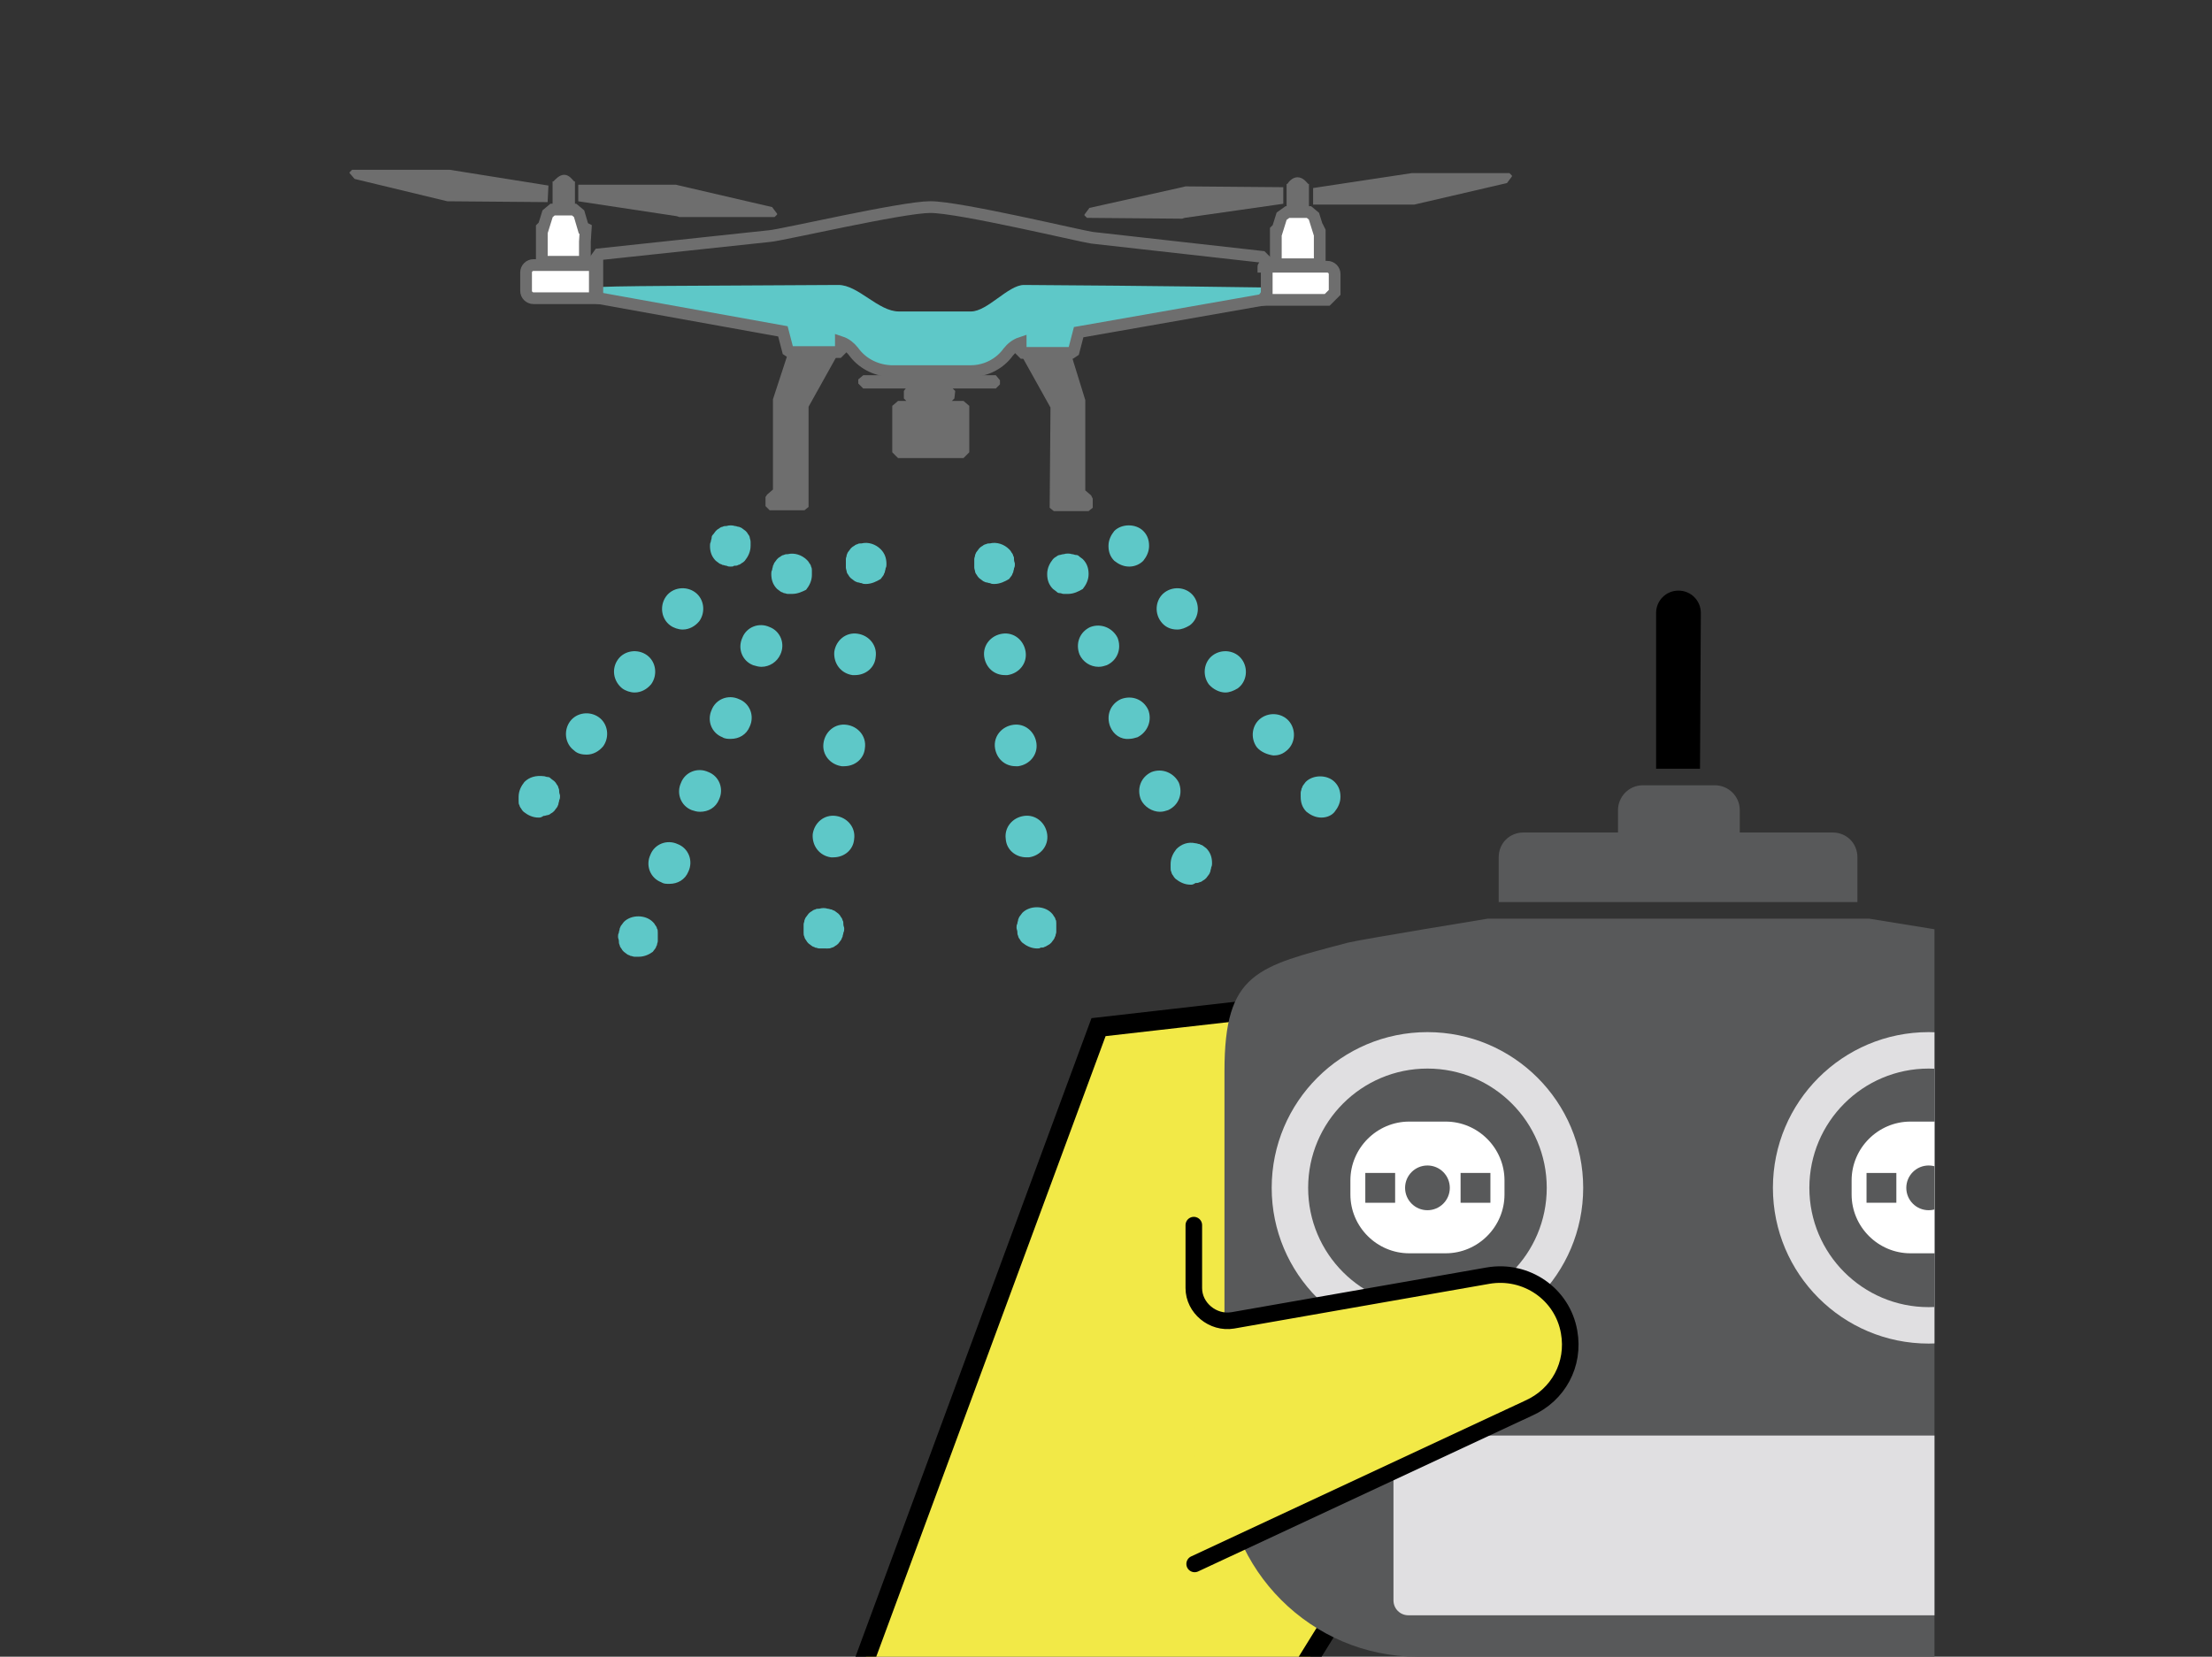 <?xml version="1.0" encoding="utf-8"?>
<!-- Generator: Adobe Illustrator 27.0.1, SVG Export Plug-In . SVG Version: 6.00 Build 0)  -->
<svg version="1.1" id="レイヤー_1" xmlns="http://www.w3.org/2000/svg" xmlns:xlink="http://www.w3.org/1999/xlink" x="0px"
	 y="0px" viewBox="0 0 267 200" style="enable-background:new 0 0 267 200;" xml:space="preserve">
<rect x="0" y="0" width="267" height="200" fill="#333333" stroke="none"/>
<style type="text/css">
	.st0{fill:none;}
	.st1{fill:#5EC8C8;}
	.st2{fill:#6E6E6E;}
	.st3{fill:#FFFFFF;stroke:#6E6E6E;stroke-width:1.417;stroke-miterlimit:10;}
	.st4{fill:none;stroke:#6E6E6E;stroke-width:1.417;stroke-miterlimit:10;}
	
		.st5{clip-path:url(#SVGID_00000051381700014108262110000008845111610659693203_);fill:#F2E947;stroke:#000000;stroke-width:2.35;stroke-miterlimit:10;}
	.st6{clip-path:url(#SVGID_00000152262242828087766920000012394457781338709414_);}
	.st7{fill:#58595A;}
	.st8{fill:#E0DFE1;}
	.st9{fill:#FFFFFF;}
	.st10{fill:#F2E947;stroke:#000000;stroke-width:2;stroke-linecap:round;stroke-miterlimit:10;}
</style>
<path class="st0" d="M0,0h267v200H0V0z"/>
<path class="st1" d="M88.2,68.4c-0.2,0-0.3,0-0.5-0.1c-0.2,0-0.3-0.1-0.5-0.1c-0.1-0.1-0.3-0.1-0.4-0.2c-0.1-0.1-0.3-0.2-0.4-0.3
	c-0.5-0.5-0.7-1.1-0.7-1.8c0-0.2,0-0.3,0.1-0.5c0-0.2,0.1-0.3,0.1-0.5s0.1-0.3,0.2-0.4c0.1-0.1,0.2-0.3,0.3-0.4s0.2-0.2,0.4-0.3
	c0.1-0.1,0.3-0.2,0.4-0.2c0.2-0.1,0.3-0.1,0.5-0.1c0.3-0.1,0.7-0.1,1,0c0.2,0,0.3,0.1,0.5,0.1c0.2,0.1,0.3,0.1,0.4,0.2
	s0.3,0.2,0.4,0.3c0.1,0.1,0.2,0.2,0.3,0.4c0.1,0.1,0.2,0.3,0.2,0.4s0.1,0.3,0.1,0.5v0.5c0,0.7-0.3,1.3-0.7,1.8
	c-0.1,0.1-0.2,0.2-0.4,0.3c-0.1,0.1-0.3,0.2-0.4,0.2c-0.1,0.1-0.3,0.1-0.5,0.1C88.5,68.4,88.4,68.4,88.2,68.4z M69.3,90.6
	c-1.1-0.8-1.3-2.4-0.5-3.5c0.8-1.1,2.4-1.3,3.5-0.5c1.1,0.8,1.3,2.4,0.5,3.5c-0.5,0.6-1.2,1-2,1C70.3,91.1,69.7,91,69.3,90.6z
	 M75.1,83.1c-1.1-0.9-1.3-2.4-0.5-3.5s2.4-1.3,3.5-0.5s1.3,2.4,0.5,3.5c-0.5,0.6-1.2,1-2,1C76.1,83.6,75.5,83.4,75.1,83.1z
	 M80.9,75.5c-1.1-0.8-1.3-2.4-0.5-3.5c0.8-1.1,2.4-1.3,3.5-0.5c1.1,0.8,1.3,2.4,0.5,3.5c-0.5,0.6-1.2,1-2,1
	C81.9,76,81.3,75.8,80.9,75.5z M65,98.7c-0.7,0-1.3-0.3-1.8-0.7c-0.1-0.1-0.2-0.2-0.3-0.4c-0.1-0.1-0.2-0.3-0.2-0.4
	c-0.1-0.1-0.1-0.3-0.1-0.5v-0.5c0-0.7,0.3-1.3,0.7-1.8c0.6-0.6,1.4-0.8,2.3-0.7c0.2,0,0.3,0.1,0.5,0.1c0.2,0,0.3,0.1,0.4,0.2
	c0.1,0.1,0.3,0.2,0.4,0.3c0.1,0.1,0.2,0.2,0.3,0.4c0.1,0.1,0.2,0.3,0.2,0.4c0.1,0.2,0.1,0.3,0.1,0.5s0.1,0.3,0.1,0.5s0,0.3-0.1,0.5
	c0,0.2-0.1,0.3-0.1,0.5c-0.1,0.2-0.1,0.3-0.2,0.4s-0.2,0.3-0.3,0.4c-0.1,0.1-0.2,0.2-0.4,0.3c-0.1,0.1-0.3,0.2-0.4,0.2
	c-0.1,0-0.3,0.1-0.5,0.1C65.3,98.7,65.2,98.7,65,98.7z M95.6,71.7h-0.5c-0.2,0-0.3-0.1-0.5-0.1c-0.1-0.1-0.3-0.1-0.4-0.2
	c-0.1-0.1-0.3-0.2-0.4-0.3c-0.5-0.5-0.7-1.1-0.7-1.8c0-0.2,0-0.3,0.1-0.5c0-0.2,0.1-0.3,0.1-0.5c0.1-0.1,0.1-0.3,0.2-0.4
	s0.2-0.3,0.3-0.4c0.1-0.1,0.2-0.2,0.4-0.3c0.1-0.1,0.3-0.2,0.4-0.2c0.2-0.1,0.3-0.1,0.5-0.1c0.8-0.2,1.7,0.1,2.3,0.7
	c0.1,0.1,0.2,0.2,0.3,0.4c0.1,0.1,0.2,0.3,0.2,0.4c0.1,0.2,0.1,0.3,0.1,0.5v0.5c0,0.7-0.3,1.3-0.7,1.8
	C96.9,71.4,96.3,71.7,95.6,71.7z M79.8,106.5c-1.3-0.5-1.9-2-1.3-3.3c0.5-1.3,2-1.9,3.3-1.3c1.3,0.5,1.9,2,1.3,3.3
	c-0.4,1-1.3,1.5-2.3,1.5C80.4,106.7,80.1,106.7,79.8,106.5z M83.5,97.8c-1.3-0.5-1.9-2-1.3-3.3c0.5-1.3,2-1.9,3.3-1.3
	c1.3,0.5,1.9,2,1.3,3.3c-0.4,1-1.3,1.5-2.3,1.5C84.1,98,83.8,97.9,83.5,97.8z M87.2,89c-1.3-0.5-1.9-2-1.3-3.3
	c0.5-1.3,2-1.9,3.3-1.3c1.3,0.5,1.9,2,1.3,3.3c-0.4,1-1.3,1.5-2.3,1.5C87.9,89.2,87.5,89.2,87.2,89z M90.9,80.3
	c-1.3-0.5-1.9-2-1.3-3.3c0.5-1.3,2-1.9,3.3-1.3c1.3,0.5,1.9,2,1.3,3.3c-0.4,0.9-1.3,1.5-2.3,1.5C91.6,80.5,91.2,80.4,90.9,80.3z
	 M77.1,115.5h-0.5c-0.2,0-0.3-0.1-0.5-0.1c-0.1-0.1-0.3-0.1-0.4-0.2c-0.1-0.1-0.3-0.2-0.4-0.3c-0.1-0.1-0.2-0.2-0.3-0.4
	c-0.1-0.1-0.2-0.3-0.2-0.4c-0.1-0.2-0.1-0.3-0.1-0.5s-0.1-0.3-0.1-0.5s0-0.3,0.1-0.5c0-0.2,0.1-0.3,0.1-0.5c0.1-0.2,0.1-0.3,0.2-0.4
	c0.1-0.1,0.2-0.3,0.3-0.4c0.9-0.9,2.6-0.9,3.5,0c0.1,0.1,0.2,0.2,0.3,0.4c0.1,0.1,0.2,0.3,0.2,0.4c0.1,0.1,0.1,0.3,0.1,0.5v1
	c0,0.2-0.1,0.3-0.1,0.5c-0.1,0.1-0.1,0.3-0.2,0.4s-0.2,0.3-0.3,0.4C78.4,115.2,77.8,115.5,77.1,115.5z M104.5,70.5
	c-0.2,0-0.3,0-0.5-0.1c-0.2,0-0.3-0.1-0.5-0.1c-0.2-0.1-0.3-0.1-0.4-0.2s-0.3-0.2-0.4-0.3c-0.1-0.1-0.2-0.2-0.3-0.4
	c-0.1-0.1-0.2-0.3-0.2-0.4s-0.1-0.3-0.1-0.5v-1c0-0.2,0.1-0.3,0.1-0.5c0.1-0.2,0.1-0.3,0.2-0.4s0.2-0.3,0.3-0.4
	c0.1-0.1,0.2-0.2,0.4-0.3c0.1-0.1,0.3-0.2,0.4-0.2c0.1-0.1,0.3-0.1,0.5-0.1c0.8-0.2,1.7,0.1,2.3,0.7c0.5,0.5,0.7,1.1,0.7,1.8
	c0,0.2,0,0.3-0.1,0.5c0,0.2-0.1,0.3-0.1,0.5c-0.1,0.1-0.1,0.3-0.2,0.4s-0.2,0.3-0.3,0.4C105.8,70.2,105.2,70.5,104.5,70.5z
	 M100.3,103.5c-1.4-0.2-2.3-1.4-2.2-2.8c0.2-1.4,1.4-2.4,2.8-2.2c1.4,0.2,2.4,1.4,2.2,2.8c-0.1,1.3-1.2,2.2-2.5,2.2H100.3z
	 M101.6,92.5c-1.4-0.2-2.4-1.4-2.2-2.8c0.2-1.4,1.4-2.4,2.8-2.2c1.4,0.2,2.4,1.4,2.2,2.8c-0.1,1.3-1.2,2.2-2.5,2.2H101.6z
	 M102.9,81.5c-1.4-0.2-2.3-1.4-2.2-2.8c0.2-1.4,1.4-2.4,2.8-2.2c1.4,0.2,2.4,1.4,2.2,2.8c-0.1,1.3-1.2,2.2-2.5,2.2H102.9z
	 M99.4,114.5h-0.5c-0.2,0-0.3-0.1-0.5-0.1c-0.1-0.1-0.3-0.1-0.4-0.2s-0.3-0.2-0.4-0.3c-0.1-0.1-0.2-0.2-0.3-0.4
	c-0.1-0.1-0.2-0.3-0.2-0.4c-0.1-0.2-0.1-0.3-0.1-0.5v-1c0-0.2,0.1-0.3,0.1-0.5c0.1-0.2,0.1-0.3,0.2-0.4c0.1-0.1,0.2-0.3,0.3-0.4
	s0.2-0.2,0.4-0.3c0.1-0.1,0.3-0.2,0.4-0.2c0.1-0.1,0.3-0.1,0.5-0.1c0.3-0.1,0.7-0.1,1,0c0.2,0,0.3,0.1,0.5,0.1
	c0.1,0.1,0.3,0.1,0.4,0.2s0.3,0.2,0.4,0.3c0.1,0.1,0.2,0.2,0.3,0.4c0.1,0.1,0.2,0.3,0.2,0.4c0.1,0.1,0.1,0.3,0.1,0.5
	s0.1,0.3,0.1,0.5s0,0.3-0.1,0.5c0,0.2-0.1,0.3-0.1,0.5c-0.1,0.1-0.1,0.3-0.2,0.4s-0.2,0.3-0.3,0.4c-0.1,0.1-0.2,0.2-0.4,0.3
	c-0.1,0.1-0.3,0.2-0.4,0.2c-0.2,0.1-0.3,0.1-0.5,0.1H99.4z M136.3,68.4c-0.7,0-1.3-0.3-1.8-0.7c-0.5-0.5-0.7-1.1-0.7-1.8
	s0.3-1.3,0.7-1.8c0.9-0.9,2.6-0.9,3.5,0c0.5,0.5,0.7,1.1,0.7,1.8s-0.3,1.3-0.7,1.8C137.6,68.1,137,68.4,136.3,68.4z M151.7,90.2
	c-0.8-1.1-0.6-2.7,0.5-3.5s2.7-0.6,3.5,0.5s0.6,2.7-0.5,3.5c-0.5,0.4-1,0.5-1.5,0.5C153,91.1,152.2,90.8,151.7,90.2z M145.9,82.6
	c-0.8-1.1-0.6-2.7,0.5-3.5s2.7-0.6,3.5,0.5s0.6,2.7-0.5,3.5c-0.5,0.3-1,0.5-1.5,0.5C147.2,83.6,146.4,83.2,145.9,82.6z M140.1,75
	c-0.8-1.1-0.6-2.7,0.5-3.5s2.7-0.6,3.5,0.5s0.6,2.7-0.5,3.5c-0.5,0.3-1,0.5-1.5,0.5C141.3,76,140.6,75.7,140.1,75z M159.5,98.7
	c-0.7,0-1.3-0.3-1.8-0.7c-0.5-0.5-0.7-1.1-0.7-1.8v-0.5c0-0.2,0.1-0.3,0.1-0.5c0.1-0.1,0.1-0.3,0.2-0.4c0.1-0.1,0.2-0.3,0.3-0.4
	c0.9-0.9,2.6-0.9,3.5,0c0.5,0.5,0.7,1.1,0.7,1.8s-0.3,1.3-0.7,1.8C160.8,98.4,160.2,98.7,159.5,98.7z M128.9,71.7h-0.5
	c-0.2,0-0.3-0.1-0.5-0.1c-0.2,0-0.3-0.1-0.4-0.2s-0.3-0.2-0.4-0.3c-0.5-0.5-0.7-1.1-0.7-1.8s0.3-1.3,0.7-1.8
	c0.1-0.1,0.2-0.2,0.4-0.3c0.1-0.1,0.3-0.2,0.4-0.2s0.3-0.1,0.5-0.1c0.3-0.1,0.7-0.1,1,0c0.2,0,0.3,0.1,0.5,0.1
	c0.2,0,0.3,0.1,0.4,0.2s0.3,0.2,0.4,0.3c0.5,0.5,0.7,1.1,0.7,1.8s-0.3,1.3-0.7,1.8C130.2,71.4,129.6,71.7,128.9,71.7z M137.7,96.5
	c-0.5-1.3,0-2.7,1.3-3.3c1.3-0.5,2.7,0.1,3.3,1.3c0.5,1.3,0,2.7-1.3,3.3c-0.3,0.1-0.6,0.2-1,0.2C139.1,98,138.1,97.4,137.7,96.5z
	 M134,87.7c-0.5-1.3,0-2.7,1.3-3.3c1.3-0.5,2.7,0,3.3,1.3c0.5,1.3-0.1,2.7-1.3,3.3c-0.3,0.1-0.7,0.2-1,0.2
	C135.3,89.3,134.4,88.7,134,87.7z M130.3,79c-0.5-1.3,0-2.7,1.3-3.3c1.3-0.5,2.7,0.1,3.3,1.3c0.5,1.3,0,2.7-1.3,3.3
	c-0.3,0.1-0.6,0.2-1,0.2C131.6,80.5,130.7,79.9,130.3,79z M143.7,106.8c-0.7,0-1.3-0.3-1.8-0.7c-0.1-0.1-0.2-0.2-0.3-0.4
	c-0.1-0.1-0.2-0.3-0.2-0.4c-0.1-0.2-0.1-0.3-0.1-0.5v-0.5c0-0.7,0.3-1.3,0.7-1.8c0.6-0.6,1.4-0.9,2.3-0.7c0.2,0,0.3,0.1,0.5,0.1
	c0.1,0.1,0.3,0.1,0.4,0.2c0.1,0.1,0.3,0.2,0.4,0.3c0.5,0.5,0.7,1.1,0.7,1.8c0,0.2,0,0.3-0.1,0.5c0,0.2-0.1,0.3-0.1,0.5
	c-0.1,0.2-0.1,0.3-0.2,0.4s-0.2,0.3-0.3,0.4s-0.2,0.2-0.4,0.3c-0.1,0.1-0.3,0.2-0.4,0.2c-0.2,0.1-0.3,0.1-0.5,0.1
	C144,106.8,143.9,106.8,143.7,106.8z M120,70.5c-0.2,0-0.3,0-0.5-0.1c-0.2,0-0.3-0.1-0.5-0.1c-0.2-0.1-0.3-0.1-0.4-0.2
	s-0.3-0.2-0.4-0.3c-0.1-0.1-0.2-0.2-0.3-0.4c-0.1-0.1-0.2-0.3-0.2-0.4s-0.1-0.3-0.1-0.5v-1c0-0.2,0.1-0.3,0.1-0.5
	c0.1-0.2,0.1-0.3,0.2-0.4s0.2-0.3,0.3-0.4c0.1-0.1,0.2-0.2,0.4-0.3c0.1-0.1,0.3-0.2,0.4-0.2c0.2-0.1,0.3-0.1,0.5-0.1
	c0.8-0.2,1.7,0.1,2.3,0.7c0.1,0.1,0.2,0.2,0.3,0.4c0.1,0.1,0.2,0.3,0.2,0.4c0.1,0.1,0.1,0.3,0.1,0.5s0.1,0.3,0.1,0.5s0,0.3-0.1,0.5
	c0,0.2-0.1,0.3-0.1,0.5c-0.1,0.1-0.1,0.3-0.2,0.4s-0.2,0.3-0.3,0.4C121.3,70.2,120.7,70.5,120,70.5z M121.4,101.3
	c-0.2-1.4,0.8-2.6,2.2-2.8c1.4-0.2,2.6,0.8,2.8,2.2c0.2,1.4-0.8,2.6-2.2,2.8h-0.3C122.6,103.5,121.5,102.6,121.4,101.3z M120.1,90.3
	c-0.2-1.4,0.8-2.6,2.2-2.8c1.4-0.2,2.6,0.8,2.8,2.2c0.2,1.4-0.8,2.6-2.2,2.8h-0.3C121.3,92.5,120.3,91.6,120.1,90.3z M118.8,79.3
	c-0.2-1.4,0.8-2.6,2.2-2.8c1.4-0.2,2.6,0.8,2.8,2.2c0.2,1.4-0.8,2.6-2.2,2.8h-0.3C120,81.5,119,80.6,118.8,79.3z M125.2,114.5
	c-0.7,0-1.3-0.3-1.8-0.7c-0.1-0.1-0.2-0.2-0.3-0.4c-0.1-0.1-0.2-0.3-0.2-0.4c-0.1-0.2-0.1-0.3-0.1-0.5s-0.1-0.3-0.1-0.5
	s0-0.3,0.1-0.5c0-0.2,0.1-0.3,0.1-0.5c0.1-0.2,0.1-0.3,0.2-0.4s0.2-0.3,0.3-0.4c0.9-0.9,2.6-0.9,3.5,0c0.1,0.1,0.2,0.2,0.3,0.4
	c0.1,0.1,0.2,0.3,0.2,0.4c0.1,0.1,0.1,0.3,0.1,0.5v1c0,0.2-0.1,0.3-0.1,0.5c-0.1,0.1-0.1,0.3-0.2,0.4s-0.2,0.3-0.3,0.4
	c-0.1,0.1-0.2,0.2-0.4,0.3s-0.3,0.2-0.4,0.2c-0.1,0.1-0.3,0.1-0.5,0.1C125.5,114.5,125.4,114.5,125.2,114.5z M72.2,34.7v0.8l22.2,4
	l0.6,2.3l0.3,0.2h5.8l0.3-0.3v-0.9c0.6,0.2,1.1,0.6,1.5,1.1c1,1.4,2.6,2.3,4.5,2.3h9.7c1.9,0,3.5-0.9,4.5-2.3
	c0.4-0.5,0.9-0.9,1.5-1.1v0.9l0.3,0.3h5.8l0.3-0.2l0.6-2.3l22.2-3.9v-0.9c0,0-12.8-0.2-28.7-0.3c-1.9,0-4.4,3.2-6.4,3.2h-8.7
	c-2.5,0-4.9-3.2-7.3-3.2C85.2,34.5,72.2,34.5,72.2,34.7z"/>
<path class="st2" d="M120.2,46.9h-16l-0.6-0.6v-0.5l0.6-0.5h16l0.5,0.6v0.5L120.2,46.9z"/>
<path class="st2" d="M114.9,48.4h-5.5l-0.3-0.3v-0.9l0.3-0.4h5.5l0.4,0.4l-0.1,0.9L114.9,48.4z M116.3,48.4h-7.9l-0.7,0.6v5.6
	l0.7,0.7h7.9l0.7-0.7V49L116.3,48.4z M97.1,61.6h-4.2l-0.5-0.5V60l0.2-0.3l0.7-0.6V48.2l1.8-5.5l0.4-0.2h5.1L101,43l-3.4,6.1v12.1
	L97.1,61.6z M127.2,61.7h4.2l0.5-0.4v-1.1l-0.2-0.4l-0.7-0.6V48.3l-1.7-5.5l-0.4-0.2h-5.1l-0.4,0.5l3.4,6.1l-0.1,12.1L127.2,61.7z"
	/>
<path class="st3" d="M72.1,36h-7.7c-0.5,0-0.9-0.4-0.9-0.9v-2.2c0-0.5,0.4-0.9,0.9-0.9h7.7V36z M70.7,27.6l-0.2-0.1h-0.1l-0.5-1.7
	l-0.6-0.5h-2.6l-0.6,0.5l-0.5,1.6h-0.1l-0.1,0.1v4.1h5.2v-2.4L70.7,27.6z"/>
<path class="st2" d="M69.4,22v-0.1h-0.1c-0.2-0.2-0.6-0.8-1.2-0.8c-0.6,0-1.1,0.6-1.3,0.8h-0.1v3.2h2.7C69.4,25.1,69.4,22,69.4,22z
	 M66.1,24.4l-11.7-0.1H54l-11.2-2.7l-0.6-0.7v-0.1l0.3-0.3h11.8l11.9,1.9L66.1,24.4z M69.8,22.3h11.8l0.4,0.1L93.2,25l0.6,0.8v0.1
	l-0.3,0.3H82l-0.3-0.1l-11.9-1.8V22.3z"/>
<path class="st3" d="M152.5,36.2h7.7l0.9-0.9v-2.2c0-0.5-0.4-0.9-0.9-0.9h-7.7C152.5,32.2,152.5,36.2,152.5,36.2z M159.3,27.9
	l-0.1-0.2h-0.1l-0.5-1.6l-0.6-0.5h-2.6l-0.7,0.5l-0.5,1.6h-0.1l-0.1,0.1v4.1h5.3v-2.3L159.3,27.9z"/>
<path class="st2" d="M158,22.3v-0.1h-0.1c-0.2-0.2-0.6-0.8-1.3-0.8c-0.6,0-1.1,0.6-1.2,0.8h-0.1v3.2h2.7V22.3z M158.5,24.7h12.2
	l11.2-2.6l0.6-0.8v-0.1l-0.3-0.3h-11.8l-11.9,1.8V24.7z M154.9,22.6l-11.8-0.1l-0.4,0.1l-11.2,2.5l-0.6,0.8V26l0.3,0.3l11.5,0.1
	l0.3-0.1l11.9-1.7L154.9,22.6z"/>
<path class="st4" d="M152.3,31l-20.5-2.3c-1.4-0.2-16-3.7-19.5-3.7c-3.4,0-18,3.4-19.4,3.5l-20.6,2.2l-0.5,0.7v3.9l0.5,0.7l22.2,4
	l0.6,2.3l0.3,0.2h5.8l0.3-0.3v-0.9c0.6,0.2,1.1,0.6,1.5,1.1c1,1.4,2.6,2.3,4.5,2.4h9.7c1.8,0,3.5-0.9,4.5-2.3
	c0.4-0.5,0.9-0.9,1.5-1.1v0.9l0.3,0.3h5.8l0.3-0.2l0.6-2.3l22.2-3.9l0.5-0.7v-3.9L152.3,31C152.3,31,152.3,31,152.3,31z"/>
<g>
	<defs>
		<rect id="SVGID_1_" x="101.2" y="61.2" width="132.3" height="138.8"/>
	</defs>
	<clipPath id="SVGID_00000096749296551150198370000004544987618081422984_">
		<use xlink:href="#SVGID_1_"  style="overflow:visible;"/>
	</clipPath>
	
		<path style="clip-path:url(#SVGID_00000096749296551150198370000004544987618081422984_);fill:#F2E947;stroke:#000000;stroke-width:2.35;stroke-miterlimit:10;" d="
		M150.4,212.5l51.5-83.1l-23.4-8.5c-2.9-1.1-6-1.4-9.1-1.1l-36.8,4.2L103,204.1"/>
</g>
<g>
	<defs>
		<rect id="SVGID_00000007418013989820717460000001516371251289029537_" x="101.2" y="61.2" width="132.3" height="138.8"/>
	</defs>
	<clipPath id="SVGID_00000124857639796720305100000003494890022231587216_">
		<use xlink:href="#SVGID_00000007418013989820717460000001516371251289029537_"  style="overflow:visible;"/>
	</clipPath>
	<g style="clip-path:url(#SVGID_00000124857639796720305100000003494890022231587216_);">
		<path class="st7" d="M179.6,110.9c0,0-15.3,2.5-16.9,2.9c-11,2.9-14.9,3.6-14.9,15.5v47.4c0,12.8,10.5,23.3,23.3,23.3h63
			c12.8,0,23.3-10.5,23.3-23.3v-47.4c0-12.3-4.4-12.9-16-15.8c-0.9-0.2-15.8-2.6-15.8-2.6L179.6,110.9L179.6,110.9z M210,100.5v-2.7
			c0-1.7-1.4-3-3-3h-8.7c-1.7,0-3,1.4-3,3v2.7H210z"/>
		<path d="M205.2,92.8h-5.3V74c0-1.5,1.2-2.7,2.7-2.7s2.7,1.2,2.7,2.7L205.2,92.8L205.2,92.8z"/>
		<path class="st8" d="M236.1,195H170c-1,0-1.8-0.8-1.8-1.8v-18.1c0-1,0.8-1.8,1.8-1.8h66.1c1,0,1.8,0.8,1.8,1.8v18.1
			C237.9,194.2,237.1,195,236.1,195z"/>
		<circle class="st8" cx="172.3" cy="143.4" r="18.8"/>
		<circle class="st7" cx="172.3" cy="143.4" r="14.4"/>
		<path class="st9" d="M174.5,151.3h-4.4c-3.9,0-7.1-3.2-7.1-7.1v-1.7c0-3.9,3.2-7.1,7.1-7.1h4.4c3.9,0,7.1,3.2,7.1,7.1v1.7
			C181.6,148.1,178.4,151.3,174.5,151.3z"/>
		<circle class="st7" cx="172.3" cy="143.4" r="2.7"/>
		<path class="st7" d="M176.3,141.6h3.6v3.6h-3.6V141.6z M164.8,141.6h3.6v3.6h-3.6V141.6z"/>
		<circle class="st8" cx="232.8" cy="143.4" r="18.8"/>
		<circle class="st7" cx="232.8" cy="143.4" r="14.4"/>
		<path class="st9" d="M235,151.3h-4.4c-3.9,0-7.1-3.2-7.1-7.1v-1.7c0-3.9,3.2-7.1,7.1-7.1h4.4c3.9,0,7.1,3.2,7.1,7.1v1.7
			C242.1,148.1,239,151.3,235,151.3z"/>
		<circle class="st7" cx="232.8" cy="143.4" r="2.7"/>
		<path class="st7" d="M236.8,141.6h3.6v3.6h-3.6V141.6z M225.3,141.6h3.6v3.6h-3.6V141.6z M221.2,100.5h-37.3c-1.7,0-3,1.3-3,3v5.4
			h43.3v-5.4C224.2,101.8,222.9,100.5,221.2,100.5z"/>
	</g>
</g>
<path class="st10" d="M144.2,188.8l40.3-18.8c3.6-1.6,5.6-5.3,4.9-9.2l0,0c-0.8-4.6-5.2-7.6-9.8-6.8l-30.8,5.4
	c-2.4,0.4-4.7-1.5-4.7-3.9v-7.6"/>
</svg>
